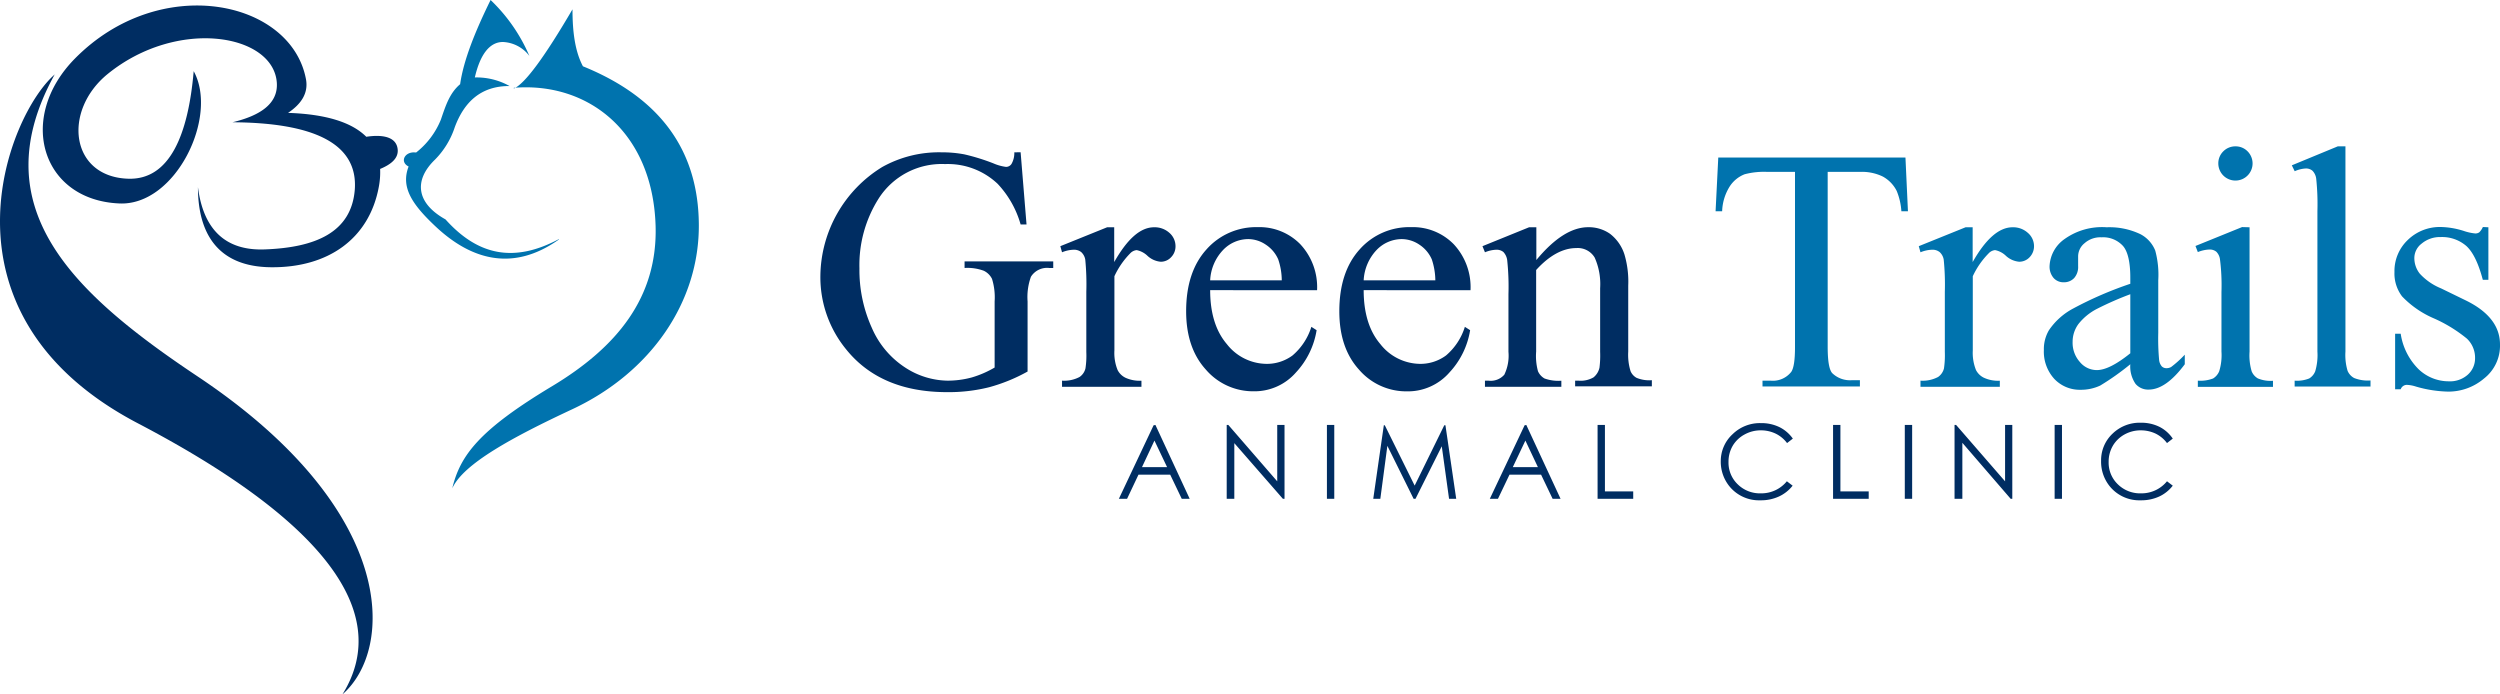 <svg xmlns="http://www.w3.org/2000/svg" id="Layer_1" data-name="Layer 1" viewBox="0 0 380.92 105.8"><defs><style>.cls-3{fill:#002d62}.cls-4{fill:#0073ae}</style></defs><path fill="#002d62" fill-rule="evenodd" d="M29.51 10.88c-.84 9.68-3.66 16.57-10 16.35-8.78-.3-10-10.28-3.16-15.91 10.61-8.67 25.35-6.18 25.83 1.31.2 3.18-2.56 5-6.76 6 12.45.07 19.14 3.27 18.64 10.25-.51 6.57-6.06 8.83-13.65 9.12-6.19.26-9.44-3.18-10.25-9.48 0 6.94 2.93 12.12 11.12 12.2 8.7.09 15-4.33 16.45-12.31a11.87 11.87 0 00.19-2.67c1.56-.64 2.77-1.55 2.68-2.9-.14-2-2.29-2.38-4.79-2-2.2-2.2-6.13-3.45-11.92-3.64 1.9-1.28 3.14-2.92 2.73-5.13C44.37 0 24.39-4.23 11.42 8.92 2.53 17.93 6.3 30.49 18.18 31c8.56.4 15.16-13.22 11.33-20.16m-21.14.44C-2.86 31.54 11 44.6 30.06 57.32c30.69 20.45 30 41.6 22.12 48.48 8-12.86-3.85-27-31.17-41.3-31.95-16.73-19.86-47-12.64-53.18"/><path fill="#0073ae" fill-rule="evenodd" d="M85.16 36.43c-6.75 3.6-12.27 2.59-17.28-3-4.51-2.51-4.83-6-1.59-9.12a12.6 12.6 0 003-4.92c1.43-3.86 4-6.3 8.35-6.28a10.27 10.27 0 00-5.29-1.31c.78-3.4 2.21-5.43 4.31-5.4a5.36 5.36 0 014 2.12A25.82 25.82 0 0074.75 0c-2.34 4.76-4.12 9.17-4.64 12.83-1.62 1.37-2.21 3.29-2.94 5.41a12.17 12.17 0 01-3.77 5c-1.73-.24-2.56 1.43-1.14 2.13-1.22 3.15.51 5.75 4.09 9.12 5.46 5.14 11.84 6.95 18.81 2m-6.87-23c1.71-.72 4.77-4.94 8.94-12.07 0 3.34.36 6.36 1.59 8.68 12.2 4.95 17.55 13.21 17.66 24 .13 11.93-7.36 22.67-19.25 28.24-9.2 4.3-16.64 8.34-18.32 12.07 1.2-5 4.08-8.88 15.22-15.57 9.81-5.9 16.12-13.49 15.76-24.52-.48-14.32-10.37-21.87-21.6-20.94"/><path d="M155.51 23.2l.9 11h-.9A15 15 0 00152 28a11.05 11.05 0 00-8-3 11.39 11.39 0 00-10.14 5.28 18.94 18.94 0 00-2.91 10.6 21.35 21.35 0 001.91 9.12 13.63 13.63 0 005.06 6 12.1 12.1 0 006.42 2 14 14 0 003.73-.49 15.42 15.42 0 003.48-1.51V45.93a9.48 9.48 0 00-.4-3.44 2.69 2.69 0 00-1.24-1.23 7.14 7.14 0 00-2.94-.43v-1h13.51v1h-.64a2.89 2.89 0 00-2.76 1.34 9.15 9.15 0 00-.51 3.76v10.68a26 26 0 01-5.85 2.39 25.38 25.38 0 01-6.4.75q-10.12 0-15.37-6.49A17.34 17.34 0 01125 42a19.71 19.71 0 019.42-16.55 17.7 17.7 0 019.06-2.24 18.23 18.23 0 013.46.31 31.67 31.67 0 014.42 1.37 7.08 7.08 0 001.93.54 1 1 0 00.83-.45 3.35 3.35 0 00.43-1.77zM169.77 34.63v5.3c2-3.53 4-5.3 6.07-5.3a3.34 3.34 0 012.35.86 2.68 2.68 0 01.92 2 2.35 2.35 0 01-.67 1.7 2.12 2.12 0 01-1.59.69 3.4 3.4 0 01-2-.89 3.33 3.33 0 00-1.66-.88 1.55 1.55 0 00-1 .51 12.31 12.31 0 00-2.39 3.47v11.3a6.92 6.92 0 00.49 3 2.65 2.65 0 001.18 1.16 5.21 5.21 0 002.45.46v.93h-12.1V58a5 5 0 002.67-.56 2.2 2.2 0 00.9-1.31 12.94 12.94 0 00.13-2.5v-9.17a38.92 38.92 0 00-.16-4.9 2 2 0 00-.62-1.15 1.75 1.75 0 00-1.12-.36 5 5 0 00-1.8.39l-.26-.93 7.13-2.88zM184.39 44.21q0 5.25 2.55 8.23a7.76 7.76 0 006 3 6.55 6.55 0 004-1.28 9.38 9.38 0 002.87-4.36l.8.51a12.28 12.28 0 01-3.14 6.43 8.37 8.37 0 01-6.47 2.88 9.49 9.49 0 01-7.27-3.31q-3-3.3-3-8.89 0-6 3.11-9.43a10.08 10.08 0 017.78-3.38 8.71 8.71 0 016.51 2.61 9.57 9.57 0 012.55 7zm0-1.5h10.91a10.06 10.06 0 00-.54-3.19 5.12 5.12 0 00-1.92-2.26 4.82 4.82 0 00-2.66-.83 5.33 5.33 0 00-3.82 1.66 7.19 7.19 0 00-1.97 4.62zM207.78 44.21q0 5.25 2.55 8.23a7.78 7.78 0 006 3 6.57 6.57 0 004-1.28 9.38 9.38 0 002.87-4.36l.8.51a12.28 12.28 0 01-3.14 6.43 8.41 8.41 0 01-6.52 2.89 9.5 9.5 0 01-7.27-3.31q-3-3.3-3-8.89 0-6 3.1-9.43a10.1 10.1 0 017.83-3.39 8.71 8.71 0 016.51 2.61 9.57 9.57 0 012.55 7zm0-1.5h10.92a10.36 10.36 0 00-.54-3.19 5.12 5.12 0 00-1.92-2.26 4.85 4.85 0 00-2.67-.83 5.35 5.35 0 00-3.82 1.66 7.25 7.25 0 00-1.97 4.62zM234.09 39.62q4.14-5 7.9-5a5.63 5.63 0 013.32 1 6.43 6.43 0 012.21 3.17 14.63 14.63 0 01.57 4.74v10.04a8.47 8.47 0 00.36 3 2.1 2.1 0 00.91 1 5.05 5.05 0 002.33.36v.93H240V58h.49a3.91 3.91 0 002.31-.5 2.62 2.62 0 00.91-1.48 14.94 14.94 0 00.1-2.42v-9.68a9.92 9.92 0 00-.83-4.67 3 3 0 00-2.82-1.45c-2 0-4.08 1.11-6.1 3.34v12.43a8.84 8.84 0 00.28 3 2.38 2.38 0 001 1.1 6.22 6.22 0 002.56.34v.93h-11.64V58h.52a2.76 2.76 0 002.43-.91 6.67 6.67 0 00.63-3.49v-8.78a38 38 0 00-.19-5.17 2.24 2.24 0 00-.59-1.26 1.65 1.65 0 00-1.07-.34 4.94 4.94 0 00-1.73.39l-.38-.93 7.1-2.88h1.11z" class="cls-3"/><path d="M290.33 24l.38 8.19h-1a9.73 9.73 0 00-.71-3.09 5.13 5.13 0 00-2.12-2.2 7.29 7.29 0 00-3.48-.71h-4.92v26.66q0 3.23.69 4a3.88 3.88 0 003 1.08h1.22v.95h-14.84V58h1.24a3.55 3.55 0 003.14-1.34c.38-.55.57-1.8.57-3.76V26.19h-4.2a11.64 11.64 0 00-3.47.36 4.76 4.76 0 00-2.29 1.88 7.54 7.54 0 00-1.14 3.76h-1l.41-8.19zM300.57 34.63v5.3q3-5.3 6.08-5.3a3.33 3.33 0 012.34.86 2.66 2.66 0 01.93 2 2.4 2.4 0 01-.67 1.7 2.16 2.16 0 01-1.6.69 3.43 3.43 0 01-2-.89 3.33 3.33 0 00-1.66-.88 1.53 1.53 0 00-1 .51 12.31 12.31 0 00-2.4 3.47v11.3a7.07 7.07 0 00.49 3 2.67 2.67 0 001.19 1.16 5.16 5.16 0 002.44.46v.93h-12.09V58a5 5 0 002.68-.56 2.24 2.24 0 00.9-1.31 13.88 13.88 0 00.13-2.5v-9.17a38 38 0 00-.17-4.9 2 2 0 00-.62-1.15 1.73 1.73 0 00-1.12-.36 5 5 0 00-1.8.39l-.26-.93 7.13-2.88zM324.59 55.5a38.86 38.86 0 01-4.59 3.25 6.94 6.94 0 01-3 .64 5.33 5.33 0 01-4-1.67 6.16 6.16 0 01-1.58-4.4 5.66 5.66 0 01.77-3A10.27 10.27 0 01315.9 47a56.38 56.38 0 018.69-3.76v-.93c0-2.35-.38-4-1.12-4.84a4.08 4.08 0 00-3.26-1.31 3.61 3.61 0 00-2.57.88 2.6 2.6 0 00-1 2v1.5a2.56 2.56 0 01-.6 1.82 2.1 2.1 0 01-1.59.65 2 2 0 01-1.56-.67 2.65 2.65 0 01-.6-1.83 5.31 5.31 0 012.26-4.07 9.82 9.82 0 016.45-1.81 10.94 10.94 0 015.15 1.06 4.85 4.85 0 012.24 2.49 14.08 14.08 0 01.46 4.53v8a35.58 35.58 0 00.13 4.13 1.8 1.8 0 00.42 1 1 1 0 00.69.26 1.43 1.43 0 00.72-.18 16 16 0 002.08-1.88v1.46c-1.92 2.58-3.75 3.86-5.5 3.86a2.51 2.51 0 01-2-.87 4.67 4.67 0 01-.8-2.99zm0-1.67v-9a49 49 0 00-5 2.19 8.57 8.57 0 00-2.91 2.36 4.57 4.57 0 00-.88 2.71 4.39 4.39 0 001.11 3.07 3.35 3.35 0 002.55 1.23q1.93.02 5.13-2.56zM342.76 34.63v18.94a8.55 8.55 0 00.32 3 2.22 2.22 0 00.95 1.09 5 5 0 002.3.36v.93h-11.45V58a5.43 5.43 0 002.32-.33 2.33 2.33 0 00.94-1.11 8.38 8.38 0 00.34-3v-9.07a31.53 31.53 0 00-.23-5 2 2 0 00-.56-1.14 1.58 1.58 0 00-1.06-.33 5.13 5.13 0 00-1.75.39l-.36-.93 7.1-2.88zm-2.14-12.33a2.54 2.54 0 011.84.76A2.61 2.61 0 11338 24.9a2.54 2.54 0 01.76-1.84 2.57 2.57 0 011.86-.76zM357.37 22.3v31.27a8.37 8.37 0 00.33 2.94 2.24 2.24 0 001 1.09 5.63 5.63 0 002.49.37v.93h-11.56V58a5 5 0 002.21-.33 2.22 2.22 0 00.93-1.11 8.71 8.71 0 00.33-3v-21.4a37.09 37.09 0 00-.18-4.9 2.11 2.11 0 00-.58-1.25 1.52 1.52 0 00-1-.34 4.69 4.69 0 00-1.7.42l-.44-.9 7-2.89zM379.15 34.63v8h-.85q-1-3.78-2.51-5.15a5.64 5.64 0 00-3.9-1.36 4.34 4.34 0 00-2.91 1 2.77 2.77 0 00-1.11 2.11 3.82 3.82 0 00.83 2.47 9 9 0 003.24 2.24l3.76 1.83q5.22 2.55 5.22 6.72a6.34 6.34 0 01-2.43 5.18 8.38 8.38 0 01-5.44 2 18.89 18.89 0 01-4.94-.77 5.13 5.13 0 00-1.39-.26 1 1 0 00-.93.67h-.85v-8.46h.85a9.62 9.62 0 002.75 5.43 6.65 6.65 0 004.56 1.82 4.06 4.06 0 002.9-1 3.32 3.32 0 001.12-2.51 4 4 0 00-1.25-3 21.93 21.93 0 00-5-3.07 14.71 14.71 0 01-4.87-3.36 5.77 5.77 0 01-1.16-3.71 6.52 6.52 0 012-4.86 7 7 0 015.16-2 12.38 12.38 0 013.38.59 7.74 7.74 0 001.75.39 1 1 0 00.64-.18 2.66 2.66 0 00.54-.8z" class="cls-4"/><path d="M176.05 64.75L181.27 76h-1.21l-1.76-3.68h-4.83L171.73 76h-1.25l5.29-11.2zm-.15 2.38l-1.9 4.05h3.83zM186.91 76V64.75h.25l7.45 8.59v-8.59h1.11V76h-.25l-7.4-8.48V76zM202.18 64.75h1.12V76h-1.12zM209.24 76l1.61-11.2h.15l4.55 9.19 4.51-9.19h.18l1.64 11.2h-1.09l-1.11-8-4 8h-.29l-4-8.07-1.07 8.07zM232.56 64.75L237.78 76h-1.21l-1.76-3.68H230L228.24 76H227l5.3-11.2zm-.14 2.38l-1.92 4.05h3.83zM243.42 64.75h1.12v10.12h4.31V76h-5.43zM273.17 66.83l-.88.68a4.8 4.8 0 00-1.76-1.45 5.22 5.22 0 00-2.25-.49 5.06 5.06 0 00-2.48.64 4.67 4.67 0 00-1.8 1.73 4.8 4.8 0 00-.63 2.44 4.56 4.56 0 001.41 3.42 4.82 4.82 0 003.54 1.37 5 5 0 003.94-1.84l.88.67a5.65 5.65 0 01-2.09 1.65 6.52 6.52 0 01-2.8.58 5.81 5.81 0 01-4.63-2 5.94 5.94 0 01-1.43-4 5.56 5.56 0 011.81-4.08 5.94 5.94 0 014.32-1.68 6.26 6.26 0 012.83.62 5.46 5.46 0 012.02 1.74zM279.3 64.75h1.12v10.12h4.31V76h-5.43zM290.23 64.75h1.12V76h-1.12zM297.81 76V64.75h.24l7.46 8.59v-8.59h1.1V76h-.25L299 67.47V76zM313.06 64.75h1.12V76h-1.12zM331.06 66.83l-.88.68a4.85 4.85 0 00-1.75-1.45 5.3 5.3 0 00-2.26-.49 5.06 5.06 0 00-2.48.64 4.67 4.67 0 00-1.77 1.73 4.8 4.8 0 00-.63 2.44 4.56 4.56 0 001.41 3.42 4.83 4.83 0 003.54 1.37 5 5 0 003.94-1.84l.88.67a5.57 5.57 0 01-2.06 1.65 6.52 6.52 0 01-2.8.58 5.81 5.81 0 01-4.63-2 5.94 5.94 0 01-1.43-4 5.56 5.56 0 011.73-4.14 5.94 5.94 0 014.32-1.68 6.26 6.26 0 012.83.62 5.39 5.39 0 012.04 1.8z" class="cls-3"/></svg>